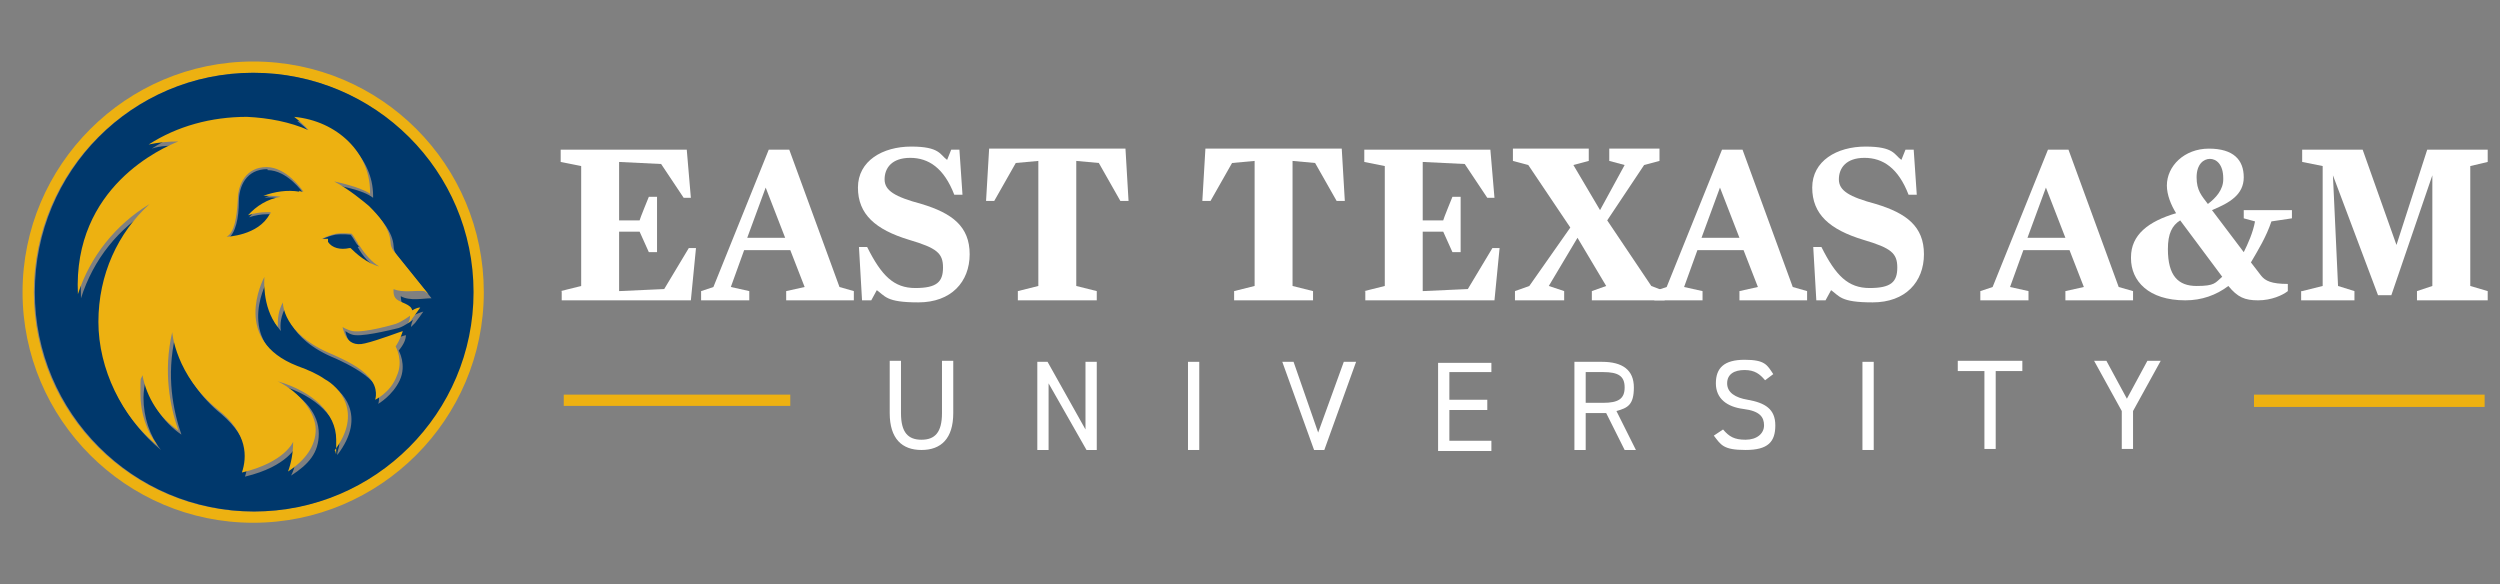 <?xml version="1.0" encoding="UTF-8"?>
<svg id="Layer_1" xmlns="http://www.w3.org/2000/svg" version="1.1" viewBox="0 0 243.9 57">
  <rect x="0" y="0" width="243.9" height="57" fill="#808080" stroke="none"/>
  <!-- Generator: Adobe Illustrator 29.0.1, SVG Export Plug-In . SVG Version: 2.1.0 Build 192)  -->
  <defs>
    <style>
      .st0 {
        fill: #eeb111;
      }

      .st1 {
        fill: #fff;
      }

      .st2 {
        fill: #00386c;
      }

      .st3 {
        fill: #edb111;
      }
    </style>
  </defs>
  <g>
    <rect class="st0" x="219.9" y="38.5" width="22.5" height="1.2"/>
    <rect class="st0" x="55" y="38.5" width="22.1" height="1.1"/>
  </g>
  <g>
    <path class="st1" d="M85.6,28.2l-.6,1.1h-.9l-.3-5.2h.8c1.4,2.8,2.6,4,4.7,4s2.7-.6,2.7-2-.6-1.9-3.3-2.7c-3.3-1-5-2.5-5-5.1s2.4-4,5.2-4,2.8.8,3.5,1.3l.4-1h.8l.3,4.4h-.8c-1-2.6-2.5-3.6-4.3-3.6s-2.5,1-2.5,2.1,1,1.7,3.6,2.4c3,.9,4.7,2.2,4.7,4.9s-1.8,4.7-5,4.7-3.2-.6-4.2-1.3Z"/>
    <path class="st1" d="M68.4,28.4l1.2-.4,5.4-13.4h2l4.9,13.4,1.4.4v.9h-6.6v-.9l1.8-.4-1.4-3.6h-4.5l-1.3,3.6,1.8.4v.9h-4.7v-.9ZM73,23.2h3.6l-1.9-4.9-1.8,4.9Z"/>
    <path class="st1" d="M99.3,28.4l2-.5v-12.2l-2.2.2-2.1,3.7h-.8l.3-5.1h13.3l.3,5.1h-.8l-2.1-3.7-2.2-.2v12.2l2,.5v.9h-7.7v-.9Z"/>
    <path class="st1" d="M120.4,28.4l2-.5v-12.2l-2.2.2-2.1,3.7h-.8l.3-5.1h13.3l.3,5.1h-.8l-2.1-3.7-2.2-.2v12.2l2,.5v.9h-7.7v-.9Z"/>
    <path class="st1" d="M133.1,28.4l2-.5v-11.7l-2-.4v-1.2h12.3l.4,4.7h-.7l-2.2-3.3-4.1-.2v5.7h2c0-.1.9-2.3.9-2.3h.8v5.4h-.8l-.9-2h-2c0-.1,0,5.8,0,5.8l4.4-.2,2.4-4h.7l-.5,5.1h-12.6v-.9Z"/>
    <path class="st1" d="M54.7,28.4l2-.5v-11.7l-2-.4v-1.2h12.3l.4,4.7h-.7l-2.2-3.3-4.1-.2v5.7h2c0-.1.9-2.3.9-2.3h.8v5.4h-.8l-.9-2h-2c0-.1,0,5.8,0,5.8l4.4-.2,2.4-4h.7l-.5,5.1h-12.6v-.9Z"/>
    <path class="st1" d="M147.8,28.4l1.4-.5,4-5.7-4.1-6.1-1.5-.4v-1.2h7.4v1.2l-1.5.4,2.6,4.4,2.4-4.4-1.5-.4v-1.2h4.9v1.2l-1.5.4-3.6,5.4,4.3,6.4,1.3.5v.9h-7.1v-.9l1.4-.5-2.8-4.7-2.8,4.7,1.5.5v.9h-4.8v-.9Z"/>
    <path class="st1" d="M207.9,25.1c0-2.2,1.7-3.5,4.4-4.3-.5-.8-.9-1.8-.9-2.7,0-1.9,1.7-3.6,4.1-3.6s3.4,1.1,3.4,2.8-1.4,2.5-3.1,3.2l3.1,4.1c.4-.8.9-1.9,1.1-3l-1.1-.3v-.8h4.7v.8l-2,.3c-.5,1.5-1.3,2.8-2,4l1,1.3c.4.5,1,.8,2.6.8v.7c-.5.4-1.6.9-2.9.9s-2-.3-2.9-1.4c-1.2.9-2.6,1.4-4.2,1.4-3.6,0-5.3-1.9-5.3-4.1ZM216.8,27l-4.1-5.5c-.8.5-1.2,1.3-1.2,2.8,0,2.6,1,3.6,2.8,3.6s1.8-.3,2.5-.9ZM216.9,17.4c0-1.4-.7-1.9-1.3-1.9s-1.3.5-1.3,1.8.5,1.8,1.1,2.6c.8-.6,1.5-1.4,1.5-2.4Z"/>
    <path class="st1" d="M224.6,28.4l2-.5v-11.7l-2-.4v-1.2h5.9l3.3,9.3,3-9.3h5.9v1.2l-1.7.4v11.7l1.7.5v.9h-6.9v-.9l1.5-.5v-10.8l-4,11.7h-1.3l-4.4-11.7.5,10.8,1.6.5v.9h-5.2v-.9Z"/>
  </g>
  <g>
    <path class="st1" d="M93,35.2v5.1c0,2.5-1.2,3.6-3.1,3.6s-3.1-1.1-3.1-3.6v-5.1h1.1v5.1c0,1.9.7,2.6,2,2.6s2-.7,2-2.6v-5.1h1.1Z"/>
    <path class="st1" d="M107,35.3v8.6h-1l-3.7-6.5v6.5h-1.1v-8.6h1l3.7,6.6v-6.6h1.1Z"/>
    <path class="st1" d="M117,43.9h-1.1v-8.6h1.1v8.6Z"/>
    <path class="st1" d="M126.2,35.3l2.4,6.9,2.5-6.9h1.2l-3.1,8.6h-1l-3.1-8.6h1.2Z"/>
    <path class="st1" d="M145.5,35.3v1h-4.1v2.7h3.7v1h-3.7v3h4.1v1h-5.2v-8.6h5.2Z"/>
    <path class="st1" d="M158.5,43.9l-1.8-3.6h-2v3.6h-1.1v-8.6h2.7c2,0,3.1.8,3.1,2.5s-.6,2-1.7,2.3l1.9,3.8h-1.2ZM156.4,39.3c1.5,0,2.1-.4,2.1-1.5s-.6-1.5-2.1-1.5h-1.7v3h1.7Z"/>
    <path class="st1" d="M172.2,37.1c-.5-.6-1-1-2-1s-1.7.4-1.7,1.3.8,1.4,2,1.6c1.7.3,2.7.9,2.7,2.5s-.7,2.4-2.9,2.4-2.4-.5-3.1-1.4l.9-.6c.6.7,1.1,1,2.2,1s1.8-.6,1.8-1.4-.4-1.4-2-1.6c-1.6-.2-2.7-1-2.7-2.5s.8-2.3,2.8-2.3,2.2.5,2.8,1.4l-.8.6Z"/>
    <path class="st1" d="M182.8,43.9h-1.1v-8.6h1.1v8.6Z"/>
    <path class="st1" d="M197.3,35.2v1h-2.6v7.6h-1.1v-7.6h-2.6v-1h6.3Z"/>
    <path class="st1" d="M205.5,35.2l2,3.7,2-3.7h1.3l-2.7,4.9v3.7h-1.1v-3.7l-2.7-4.9h1.3Z"/>
  </g>
  <path class="st1" d="M193.2,28.4l1.2-.4,5.4-13.4h2l4.9,13.4,1.4.4v.9h-6.6v-.9l1.8-.4-1.4-3.6h-4.5l-1.3,3.6,1.8.4v.9h-4.7v-.9ZM197.9,23.2h3.6l-1.9-4.9-1.8,4.9Z"/>
  <path class="st1" d="M178.7,28.2l-.6,1.1h-.9l-.3-5.2h.8c1.4,2.8,2.6,4,4.7,4s2.7-.6,2.7-2-.6-1.9-3.3-2.7c-3.3-1-5-2.5-5-5.1s2.4-4,5.2-4,2.8.8,3.5,1.3l.4-1h.8l.3,4.4h-.8c-1-2.6-2.5-3.6-4.3-3.6s-2.5,1-2.5,2.1,1,1.7,3.6,2.4c3,.9,4.7,2.2,4.7,4.9s-1.8,4.7-5,4.7-3.2-.6-4.2-1.3Z"/>
  <path class="st1" d="M161.4,28.4l1.2-.4,5.4-13.4h2l4.9,13.4,1.4.4v.9h-6.6v-.9l1.8-.4-1.4-3.6h-4.5l-1.3,3.6,1.8.4v.9h-4.7v-.9ZM166.1,23.2h3.6l-1.9-4.9-1.8,4.9Z"/>
  <g id="Lion_Head">
    <g>
      <path class="st3" d="M24.7,6C12.3,6,2.2,16.1,2.2,28.5s10.1,22.5,22.5,22.5,22.5-10.1,22.5-22.5S37.2,6,24.7,6M24.7,49.9c-11.8,0-21.4-9.6-21.4-21.4S12.9,7.1,24.7,7.1s21.4,9.6,21.4,21.4-9.6,21.4-21.4,21.4"/>
      <path class="st2" d="M35,24.1h0c0-.1-.1-.2-.2-.3-.3-.5-.5-.8-.6-.9,0,0-.8-.1-1.5,0-.9.2-1.4.5-1.4.5.2,0,.4,0,.6,0,0,0,0,.2,0,.3.4.5,1.2.8,2.1.6.4.5,1.6,1.6,2.8,1.8-.7-.3-1.4-1.1-1.9-2"/>
      <path class="st2" d="M26.1,16.5c-2.1,0-2.8,1.7-2.8,3.2,0,1.5-.3,3.1-1.1,3.6,0,0,3.1-.1,4.2-2.2,0,0,0-.2.1-.2-.1,0-.2,0-.4,0-.6,0-1.2.1-1.8.3.8-.9,2-1.6,3.2-1.8-.5-.1-1.2-.2-1.7-.1,1.1-.5,2.3-.6,3.5-.4.1,0,.3,0,.4.1-.2-.3-1.7-2.4-3.6-2.4"/>
      <path class="st2" d="M24.7,7.1C12.9,7.1,3.4,16.7,3.4,28.5s9.6,21.4,21.4,21.4,21.4-9.6,21.4-21.4S36.6,7.1,24.7,7.1M39,29.6c.4.3,1.5.5,1.5,1.1,0,0,.4-.2.8-.3-.2.3-.5.7-.8,1.1-.2.2-.3.3-.4.4,0-.2.1-.5.2-.7,0,0-.8.6-1.4.8,0,0-3.1.8-4.2.7-.5,0-1-.4-1-.4,0,0,.2,2,2.2,1.6,1.2-.3,3.5-1.2,3.7-1.2,0,.4-.2.9-.7,1.5,0,0,.8,1.4.1,2.9-.7,1.5-2.1,2.3-2.1,2.3,0,0,.4-1-.6-2.2-.9-.9-2.2-1.6-3.5-2.2h0c-5-2-4.9-5.1-4.9-5.1-.5.9-.6,1.7-.5,2.4-1.7-2-1.3-4.9-1.3-4.9-.3.4-3.2,6.3,3.2,8.7,1.1.4,2,.9,2.7,1.3h0c1.3.6,3.9,3.1.9,7,0-.4.2-.7.2-1.1,0-2.5-2.3-4.7-5.7-5.7,2.3,1.1,3.7,2.8,3.7,4.7s-1,3-2.7,4.1c.4-.8.6-1.8.5-2.9,0,0-.8,2-5,3,.5-1.5.5-3.7-2.3-6.1-4.2-3.4-4.5-7.6-4.5-7.6-.9,3.9-.2,7.3.6,9.6-1.8-1.2-3.1-3.2-3.5-5.4-.1.6-.2,1.2-.2,1.8,0,1.9.6,3.7,1.7,5.1-3.5-2.9-5.8-7.2-5.8-12.1s1.9-8.6,5-11.5c-3.3,1.9-5.8,5-7,8.8-.5-10.5,8.3-14.3,9.8-14.9-1,0-2,0-2.9.3,2.8-1.8,6.1-2.8,9.6-2.7,2.1,0,4.2.5,6,1.3-.4-.5-.9-.9-1.4-1.3,4.2.5,7.4,3.6,7.4,7.3s0,.1,0,.2c-1-.8-3.5-1.2-3.5-1.2,1.5.8,2.8,1.9,3.4,2.4,0,0,0,0,0,0,.9.9,2,2.1,2.1,3.5,0,.6.4,1,.4,1l3.3,4.1c-.8,0-2.1.3-3-.2,0,0,0,.7.3,1"/>
      <path class="st3" d="M41.8,28.7l-3.3-4.1s-.4-.4-.4-1c-.1-1.4-1.2-2.6-2.1-3.5,0,0,0,0,0,0-.6-.5-1.9-1.6-3.4-2.4,0,0,2.5.5,3.5,1.2,0,0,0-.1,0-.2,0-3.8-3.2-6.9-7.4-7.3.5.4,1,.8,1.4,1.3-1.8-.8-3.9-1.2-6-1.3-3.5,0-6.8.9-9.6,2.7.9-.2,1.9-.3,2.9-.3-1.5.6-10.3,4.4-9.8,14.9,1.2-3.7,3.7-6.8,7-8.8-3.1,2.8-5,6.9-5,11.5s2.3,9.3,5.8,12.1c-1.1-1.4-1.7-3.2-1.7-5.1s0-1.2.2-1.8c.4,2.2,1.7,4.2,3.5,5.4-.8-2.3-1.5-5.7-.6-9.6,0,0,.3,4.2,4.5,7.6,2.9,2.3,2.8,4.6,2.3,6.1,4.2-1,5-3,5-3,0,1.1-.2,2.1-.5,2.9,1.7-1.1,2.7-2.5,2.7-4.1s-1.5-3.6-3.7-4.7c3.4,1,5.7,3.1,5.7,5.7s0,.7-.2,1.1c2.9-3.8.4-6.3-.9-7h0c-.7-.5-1.6-.9-2.7-1.3-6.4-2.5-3.4-8.3-3.2-8.7,0,0-.3,2.9,1.3,4.9,0-.7,0-1.5.5-2.4,0,0-.1,3.1,4.9,5.1h0c1.3.6,2.6,1.2,3.5,2.2,1,1.1.6,2.2.6,2.2,0,0,1.5-.7,2.1-2.3.7-1.5-.1-2.9-.1-2.9.4-.6.6-1.2.7-1.5-.1,0-2.4.9-3.7,1.2-2,.5-2.1-1.6-2.2-1.6,0,0,.5.3,1,.4,1.2.2,4.2-.7,4.2-.7.6-.2,1.4-.8,1.4-.8,0,.2,0,.5-.2.7.1,0,.3-.2.4-.4.3-.4.6-.8.8-1.1-.4,0-.8.3-.8.3,0-.6-1.2-.8-1.5-1.1-.4-.3-.3-1-.3-1,.9.4,2.2.1,3,.2M29.2,18.7c-1.2-.2-2.4,0-3.5.4.5,0,1.2,0,1.7.1-1.3.2-2.4.9-3.2,1.8.6-.2,1.2-.3,1.8-.3s.3,0,.4,0c0,0,0,.2-.1.2-1.1,2.1-4.2,2.2-4.2,2.2.8-.4,1-2,1.1-3.6,0-1.5.8-3.2,2.8-3.2,1.9,0,3.4,2.1,3.6,2.4-.1,0-.3,0-.4-.1M34.1,24.2c-.9.2-1.7,0-2.1-.6,0-.1,0-.3,0-.3-.2,0-.4,0-.6,0,0,0,.5-.3,1.4-.5.7-.1,1.5,0,1.5,0,.1.1.3.4.6.9,0,.1.1.2.2.3h0c.5.8,1.2,1.6,1.9,2-1.2-.3-2.3-1.3-2.8-1.8"/>
    </g>
  </g>
</svg>